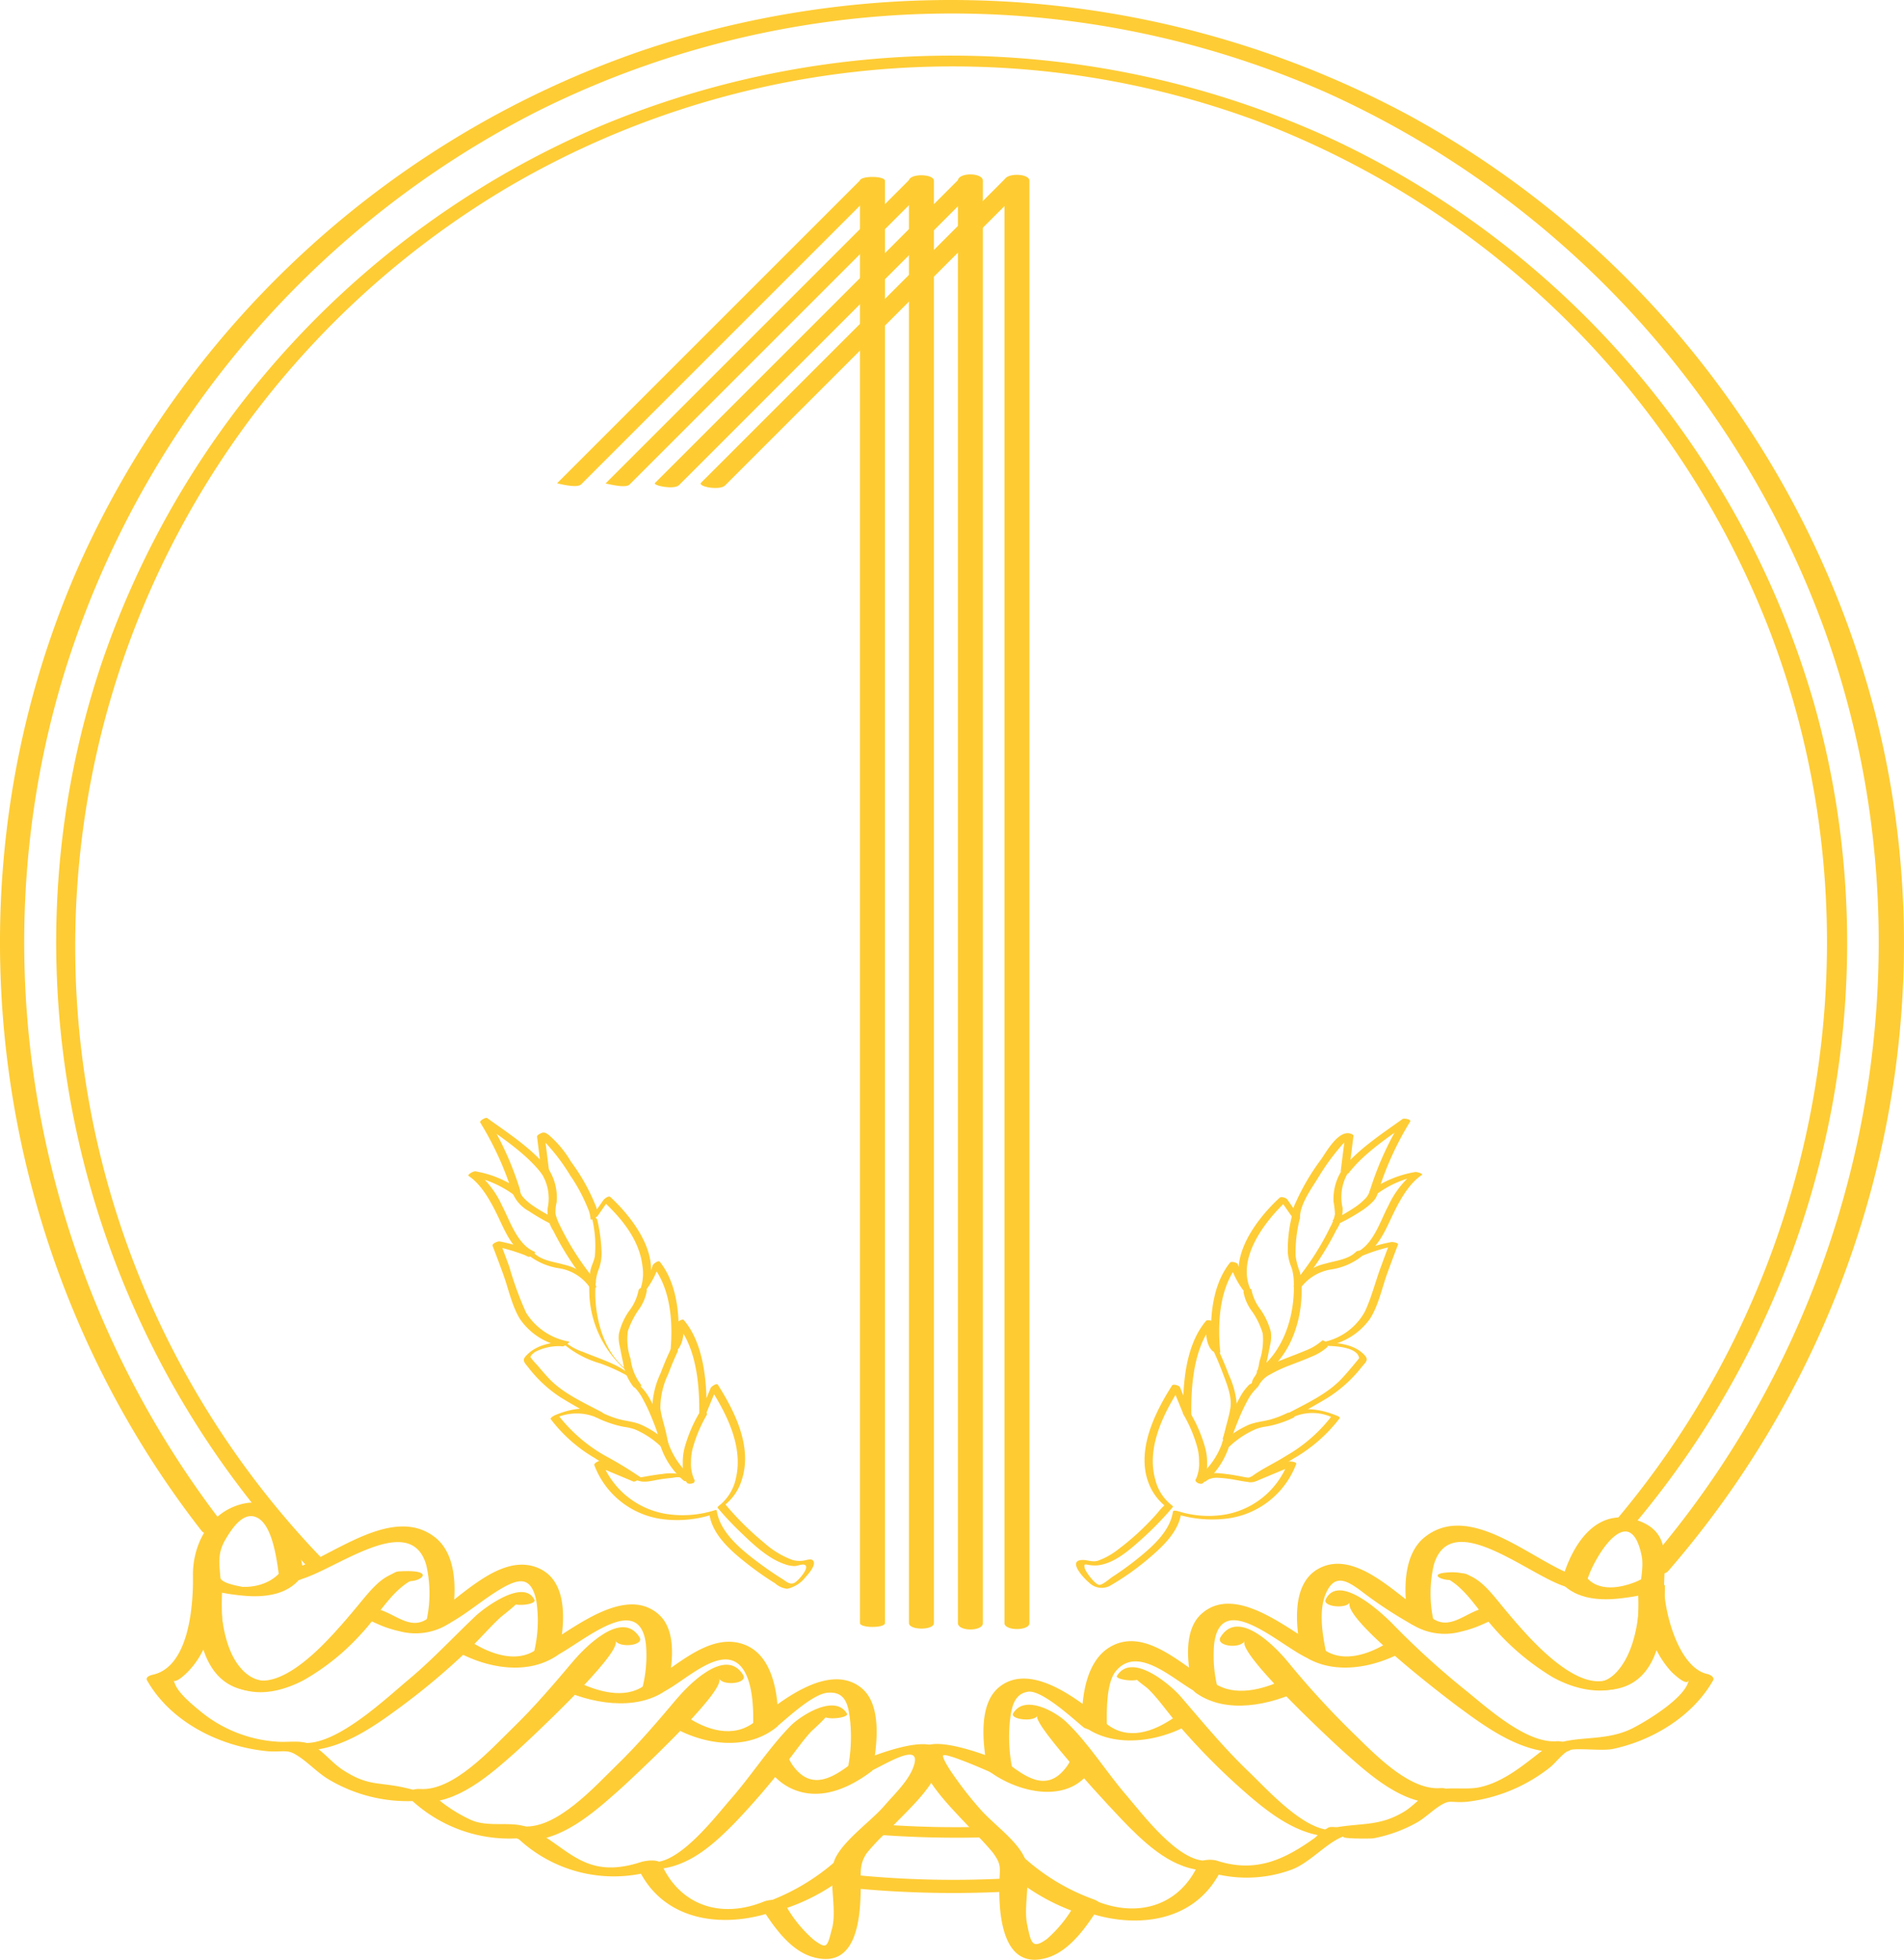 <svg xmlns="http://www.w3.org/2000/svg" width="242.841" height="250" viewBox="0 0 242.841 250">
  <g id="Grupo_7364" data-name="Grupo 7364" transform="translate(19889.5 -6632)">
    <path id="Trazado_62129" data-name="Trazado 62129" d="M37.685,189.9c-.591-4.48-2.722-10.922-8.478-9-3.836,1.279-5.743,5.271-5.684,8.991.057,3.58-.431,11.6-5.125,12.622-.291.063-.969.29-.733.708,3.045,5.372,9.317,8.445,15.26,9.039,1.713.172,2.469-.244,3.549.349,1.55.851,2.859,2.384,4.429,3.3a19.636,19.636,0,0,0,12.028,2.625l-1.959-.438a18.329,18.329,0,0,0,15.381,5.151l-1.96-.438a17.814,17.814,0,0,0,18.5,4.494l-2.661-.277c3.31,7.352,11.729,8.01,18.375,5.308l-2.661-.277c1.513,2.427,3.673,5.578,6.549,6.443,5.771,1.737,6.18-5.02,6.2-9.062.011-1.875-.17-2.744.766-4.17a25.948,25.948,0,0,1,2.809-2.925c2.064-2.217,5.479-5.129,6.445-8.086,1.918-5.877-9.305-1.09-11.2-.248l2.718.444c.535-2.963,1.22-8.144-1.5-10.291-4.186-3.306-10.516,1.914-13.535,4.378l2.967.317c.052-3.381-.495-8.535-4.069-10.086-4.682-2.032-9.335,3.163-13.038,5.139l2.967.316c.635-2.771,1.313-7.283-1.1-9.411-4.563-4.029-11.784,2.654-15.455,4.448l2.719.444c.719-3.426,1.337-9-2.5-10.75-5.022-2.294-10.37,4.222-14.156,6.333l2.967.316c.611-3.3.86-8.284-2.084-10.607-5.7-4.492-13.889,3.161-19.133,4.361-2,.456.668,1.3,1.607,1.084,4.487-1.027,14.339-9.059,16.39-1.926a16.174,16.174,0,0,1,.035,7.087c-.177.954,2.6.522,2.967.317,2.344-1.307,4.344-3.108,6.634-4.435,2.261-1.31,3.764-1.489,4.4,1.582a16.93,16.93,0,0,1-.312,6.637c-.173.823,2.355.621,2.718.444,3.4-1.664,10.748-8.419,11.576-1.522a16.821,16.821,0,0,1-.459,5.6c-.216.943,2.619.5,2.968.317,2.86-1.528,7.669-6.37,10.011-2.537,1.1,1.8,1.192,4.78,1.16,6.851-.014.927,2.538.667,2.967.316,1.408-1.149,4.612-4.2,6.523-4.365,2.444-.21,2.668,1.8,2.893,3.736a20.569,20.569,0,0,1-.315,5.909c-.152.844,2.345.61,2.719.444,2-.888,7.091-4.2,5.57-.419-.7,1.729-2.422,3.35-3.623,4.745-1.7,1.971-5.141,4.355-6.266,6.709-1.024,2.148.262,6.327-.392,8.872-.644,2.5-.643,2.767-2.346,1.533a16.553,16.553,0,0,1-3.7-4.613c-.432-.693-2.05-.526-2.661-.277-5.551,2.256-10.714.442-13.053-4.754-.335-.745-2.109-.457-2.661-.277-7.347,2.381-9.292-2.087-14.288-4.378-2.056-.943-5.025.015-7.325-.986a19.391,19.391,0,0,1-3.7-2.224,13.758,13.758,0,0,0-2.016-1.44c-.387-.189-.852.047-1.227-.063-4.776-1.4-5.741-.266-9.471-2.689-1.322-.859-2.493-2.4-3.842-3.119-1.382-.738-2.871-.354-4.443-.461a17.091,17.091,0,0,1-9.891-3.915c-.957-.792-2.757-2.254-3.211-3.483-.505-1.367-.711.454.872-.816,2.909-2.337,3.962-6.178,4.66-9.713a10.3,10.3,0,0,0,.309-2.384c-.1-2.192-.564-3.525.645-5.551.842-1.41,2.372-3.752,4.19-2.617s2.337,5.352,2.6,7.325c.125.951,3.291.8,3.185,0" transform="translate(-19888.414 6643.125)" fill="#fecc35"/>
    <path id="Trazado_62130" data-name="Trazado 62130" d="M23.591,189.966c.77,1.347,4.208,1.724,5.517,1.878,2.555.3,5.6.149,7.466-1.854.337-.361-2.461-.924-3.07-.269-1.223,1.313-2.768,1.371-4.423.974-.6-.143-2.078-.4-2.419-1-.4-.693-3.415-.334-3.071.269" transform="translate(-19888.049 6643.665)" fill="#fecc35"/>
    <path id="Trazado_62131" data-name="Trazado 62131" d="M23.659,190.333a16.465,16.465,0,0,0,5.981.953c2.6.063,5.73-.075,7.618-2.109,0,0-2.547-.7-3.071-.138-1.809,1.949-5.063,2.2-7.457,1.157a4.5,4.5,0,0,0-1.959-.182c-.152.01-1.328.225-1.113.318" transform="translate(-19888.045 6643.634)" fill="#fecc35"/>
    <path id="Trazado_62132" data-name="Trazado 62132" d="M23.754,190.257c-.322,4.218-.062,10.924,4.284,13.131,2.718,1.38,6.078.561,8.661-.685a27.659,27.659,0,0,0,7.333-5.439c.976-.973,5.1-7.354,6.537-7.206,1.352.139,3.012-1,.846-1.225-2.7-.277-4.2.813-5.938,2.809-2.717,3.128-10.69,14.013-15.754,10.393-3.1-2.215-3.044-8.372-2.784-11.779.065-.846-3.113-.948-3.185,0" transform="translate(-19888.043 6643.631)" fill="#fecc35"/>
    <path id="Trazado_62133" data-name="Trazado 62133" d="M23.456,190.693c0,4.4.873,11.074,5.5,13,2.761,1.151,5.864.31,8.381-1.021a29.613,29.613,0,0,0,7.4-6.009c2.032-2.149,3.786-5.469,6.5-6.807,1.505-.74-1.485-1.3-2.252-.927-4.912,2.415-13.749,18.924-19.666,12.3-2.289-2.561-2.678-7.233-2.678-10.54,0-.924-3.185-.933-3.185,0" transform="translate(-19888.055 6643.633)" fill="#fecc35"/>
    <path id="Trazado_62134" data-name="Trazado 62134" d="M78.545,196.825c-2.255-3.681-7.161,1.494-8.483,3.061-2.466,2.92-4.912,5.8-7.66,8.468-2.769,2.689-7.586,8.1-11.837,7.816-1.927-.128-1.9,1.552,0,1.678,4.632.308,8.876-3.468,12.1-6.323,1.322-1.171,13.752-12.715,12.809-14.254.585.955,3.7.573,3.071-.446" transform="translate(-19886.473 6644.047)" fill="#fecc35"/>
    <path id="Trazado_62135" data-name="Trazado 62135" d="M90.993,201.347c-2.267-3.7-7.137,1.455-8.483,3.052-2.463,2.92-4.913,5.8-7.66,8.468-2.775,2.7-7.577,8.081-11.837,7.8-1.933-.128-1.9,1.623,0,1.75,4.629.308,8.879-3.488,12.1-6.34,1.357-1.2,13.761-12.71,12.809-14.263.6.986,3.721.595,3.071-.465" transform="translate(-19885.707 6644.325)" fill="#fecc35"/>
    <path id="Trazado_62136" data-name="Trazado 62136" d="M103.3,205.972c-1.561-2.587-5.974.324-7.166,1.538-2.8,2.856-5.02,6.355-7.658,9.372-1.936,2.215-6.529,8.26-9.927,8.025-1.215-.084-3.044.748-.846.9,4.69.324,8.154-2.709,11.279-5.889a95.508,95.508,0,0,0,6.838-7.987c.967-1.23,1.873-2.551,2.935-3.7.115-.123,2.7-2.394,1.781-2.077-.42.147-.5-.251-.308.064.4.667,3.384.271,3.072-.248" transform="translate(-19884.777 6644.627)" fill="#fecc35"/>
    <path id="Trazado_62137" data-name="Trazado 62137" d="M66.016,192.293c-1.373-2.779-6.464,1.1-7.426,2-2.9,2.738-5.569,5.634-8.644,8.2-2.856,2.382-9.127,8.36-13.34,8.052-1.236-.09-3.042.791-.847.95,5.073.371,9.549-2.839,13.44-5.72a88.855,88.855,0,0,0,8.666-7.355c1.3-1.249,2.478-2.639,3.8-3.863.359-.331,3.475-2.663,1.811-2.032-.692.261-.714-.35-.529.029.338.681,3.388.38,3.072-.262" transform="translate(-19887.359 6643.787)" fill="#fecc35"/>
    <path id="Trazado_62138" data-name="Trazado 62138" d="M94.313,229.438a28.7,28.7,0,0,0,9.96-5.816c.088-.081-2.451-.755-3.07-.184a27.689,27.689,0,0,1-9.641,5.649c-.651.226.425.445.572.475a4.527,4.527,0,0,0,2.178-.124" transform="translate(-19883.871 6645.753)" fill="#fecc35"/>
    <path id="Trazado_62139" data-name="Trazado 62139" d="M94.588,229.642a25.213,25.213,0,0,0,9.114-5.417c.3-.278-1.021-.378-1.112-.384-.465-.032-1.567-.145-1.959.219a24.346,24.346,0,0,1-8.793,5.268c-.64.209.429.406.571.428a5.033,5.033,0,0,0,2.178-.112" transform="translate(-19883.854 6645.789)" fill="#fecc35"/>
    <path id="Trazado_62140" data-name="Trazado 62140" d="M44.27,194.494c-.579-.076-.628-.209-.16.083a10.617,10.617,0,0,0,1.176.582,14.359,14.359,0,0,0,3,1.021,7.932,7.932,0,0,0,6.427-1.04c.92-.694-2.071-1.142-2.751-.631-2.376,1.791-4.493-.91-6.848-1.22-.4-.053-1.794-.1-1.96.436-.18.583.711.715,1.113.769" transform="translate(-19886.844 6643.908)" fill="#fecc35"/>
    <path id="Trazado_62141" data-name="Trazado 62141" d="M54.375,198.214c3.886,2.337,9.373,3.519,13.351.816.991-.674-2.006-1.2-2.751-.691-2.392,1.626-5.552.566-7.851-.815a2.815,2.815,0,0,0-2.178-.245c-.323.107-1.227.54-.571.935" transform="translate(-19886.162 6644.148)" fill="#fecc35"/>
    <path id="Trazado_62142" data-name="Trazado 62142" d="M67.132,202.9c4.007,1.953,9.764,3.021,13.653.323.914-.634-2.06-1.1-2.751-.618-2.572,1.785-6.046.7-8.651-.57-.719-.351-3.73.144-2.252.865" transform="translate(-19885.389 6644.44)" fill="#fecc35"/>
    <path id="Trazado_62143" data-name="Trazado 62143" d="M79.736,206.878c4.112,2.847,10.23,4.115,14.4.769.99-.8-2.033-1.283-2.75-.709-2.749,2.2-6.245,1.07-8.9-.769-.739-.512-3.767.005-2.75.709" transform="translate(-19884.602 6644.69)" fill="#fecc35"/>
    <path id="Trazado_62144" data-name="Trazado 62144" d="M91.828,211.672a7.1,7.1,0,0,0,3.618,3.581c3.513,1.523,7.157-.1,10-2.228,1.122-.839-1.912-1.471-2.751-.845-1.931,1.444-4.285,2.891-6.37,1.03a5.749,5.749,0,0,1-1.43-1.982c-.432-1.006-3.574-.727-3.071.445" transform="translate(-19883.846 6644.976)" fill="#fecc35"/>
    <path id="Trazado_62145" data-name="Trazado 62145" d="M195.54,190.612c.792-2.985,5.473-10.72,7.013-3.466.361,1.7-.289,3.356-.1,5.139a22.708,22.708,0,0,0,1.136,4.62,12.043,12.043,0,0,0,2.835,5.185c.493.452,2.225,2.075,2.159.717.114,2.338-5.967,5.873-7.434,6.553-4.1,1.9-8.216.345-11.62,3-2.264,1.767-4.687,3.742-7.574,4.386-2.039.455-4.586-.265-6.488.708-1.081.553-2.035,1.7-3.1,2.359-3.026,1.872-5.224,1.5-8.528,2.02-.39.062-.839-.095-1.227.073a9.206,9.206,0,0,0-1.692,1.282c-3.864,2.781-7.546,4.552-12.538,2.934-.512-.166-2.04-.23-2.34.434-2.37,5.265-7.625,6.916-13.051,4.71-.684-.278-2.186-.443-2.661.321a16.219,16.219,0,0,1-3.614,4.528c-1.873,1.349-2.026.545-2.522-1.858-.511-2.466.623-6.323-.3-8.449-.995-2.291-4.111-4.412-5.755-6.337a46.523,46.523,0,0,1-3.814-4.964c-.12-.185-.994-1.557-.839-1.8.247-.391,4.979,1.658,6.089,2.152.416.185,2.891.44,2.719-.514a20.275,20.275,0,0,1-.314-5.91c.2-1.65.442-3.587,2.327-3.863,1.774-.26,5.807,3.5,7.087,4.544.493.4,2.983.684,2.967-.367-.029-1.858-.048-5.382,1.16-6.824,2.829-3.378,7.348,1.154,10.26,2.708.4.212,2.928.4,2.719-.514a16.881,16.881,0,0,1-.458-5.6c.827-6.986,8.142-.086,11.575,1.591.4.2,2.914.418,2.719-.514-.467-2.224-.967-5.231-.109-7.388,1.111-2.794,2.735-1.873,4.694-.39a54.13,54.13,0,0,0,6.383,4.191c.416.232,2.889.409,2.718-.514a16.142,16.142,0,0,1,.035-7.087c2.2-7.553,12.474,1.672,17.077,2.829,1.044.262,3.606-.753,1.607-1.255-5.415-1.361-13.738-9.961-19.82-5.144-2.942,2.331-2.7,7.35-2.084,10.656l2.719-.514c-3.658-2.039-9.351-8.89-14.288-6.05-3.436,1.978-2.8,7.4-2.117,10.664l2.718-.514c-3.745-1.829-10.921-8.531-15.455-4.427-2.4,2.17-1.739,6.666-1.1,9.461l2.719-.514c-3.666-1.957-8.568-7.375-13.168-4.791-3.228,1.813-3.741,6.595-3.69,9.935l2.967-.366c-3.031-2.476-9.391-7.775-13.534-4.379-2.7,2.216-2.044,7.33-1.5,10.342l2.719-.514c-1.942-.862-13.615-5.638-10.921.478,1.313,2.98,4.218,5.676,6.373,8.052a35.81,35.81,0,0,1,2.54,2.735c1.2,1.649.863,1.868.827,4.235-.059,3.956.488,10.937,6.2,9.147,2.86-.895,5.039-4.079,6.549-6.5l-2.661.321c6.69,2.719,15.052,2.032,18.375-5.353l-2.339.434a16.576,16.576,0,0,0,11.142-.105c2.425-.9,4.57-3.585,6.8-4.3-1.182.377,3.293.365,3.654.3a18.342,18.342,0,0,0,5.486-1.985c1.227-.667,2.5-2.068,3.749-2.566.622-.248,1.189.03,2.713-.113a20.934,20.934,0,0,0,10.539-4.364c.691-.523,1.742-1.956,2.546-2.223.921-.307,4.137.138,5.5-.149,5.038-1.057,10.182-4.157,12.778-8.737.248-.438-.412-.752-.731-.821-3.682-.8-5.543-8.032-5.51-11.264.035-3.475.847-6.967-3.523-8.376-5.351-1.725-8.393,3.5-9.568,7.932-.217.819,2.9,1.087,3.185,0" transform="translate(-19882.691 6643.235)" fill="#fecc35"/>
    <path id="Trazado_62146" data-name="Trazado 62146" d="M197.574,189.99c-.33.579-1.844.826-2.419.961-1.635.38-3.2.372-4.423-.936-.624-.671-3.493-.152-3.071.3,1.876,2.014,4.884,2.208,7.467,1.9,1.327-.16,4.737-.556,5.517-1.922.392-.686-2.641-1.055-3.071-.3" transform="translate(-19877.939 6643.681)" fill="#fecc35"/>
    <path id="Trazado_62147" data-name="Trazado 62147" d="M197.9,189.751c-2.067,1.014-5.227,1.842-6.993-.056-.677-.727-3.62-.228-3.071.362,2.984,3.207,8.721,2.42,12.316.656,1.521-.745-1.462-1.349-2.252-.962" transform="translate(-19877.93 6643.666)" fill="#fecc35"/>
    <path id="Trazado_62148" data-name="Trazado 62148" d="M198.21,190.249c.259,3.394.31,9.746-2.844,11.92-4.761,3.281-12.421-6.5-14.96-9.585-1.967-2.392-3.462-3.941-6.671-3.611-2.174.223-.4,1.058.846.93,1.391-.142,5.594,6.375,6.537,7.312a26.3,26.3,0,0,0,8,5.7c2.327.975,5.3,1.51,7.718.486,4.629-1.963,4.881-8.89,4.555-13.154-.057-.744-3.234-.643-3.185,0" transform="translate(-19878.855 6643.64)" fill="#fecc35"/>
    <path id="Trazado_62149" data-name="Trazado 62149" d="M198.47,190.678c0,3.48-.48,8.137-2.864,10.849-5.6,6.367-14.649-10.1-19.231-12.358-.623-.306-3.423.089-2.751.419,2.508,1.233,4.012,3.939,5.812,5.964a31.782,31.782,0,0,0,7.872,6.735c2.5,1.4,5.738,2.269,8.569,1.331,4.912-1.626,5.777-8.512,5.777-12.94,0-.6-3.185-.611-3.185,0" transform="translate(-19878.809 6643.648)" fill="#fecc35"/>
    <path id="Trazado_62150" data-name="Trazado 62150" d="M149.717,197.3c-.961,1.569,11.447,13.073,12.809,14.28,3.226,2.857,7.464,6.683,12.1,6.375,1.906-.126,1.959-2.021,0-1.892-4.12.274-8.676-4.729-11.348-7.285a110.908,110.908,0,0,1-8.149-8.946c-1.393-1.658-6.193-6.772-8.483-3.035-.692,1.131,2.425,1.56,3.071.5" transform="translate(-19880.471 6644.042)" fill="#fecc35"/>
    <path id="Trazado_62151" data-name="Trazado 62151" d="M137.264,201.679c.019-.031.108-.178.131-.173-2.412-.6.355,1.184.773,1.59,1.306,1.271,2.358,2.829,3.539,4.215a84.779,84.779,0,0,0,8.206,8.422c3.566,3.158,7.66,6.549,12.682,6.215,2.19-.145.364-.931-.846-.85-3.586.239-8.414-5.2-10.764-7.446-3.15-3.013-5.869-6.326-8.706-9.618-1.108-1.287-6.154-5.742-8.086-2.588-.28.459,2.665.9,3.071.235" transform="translate(-19881.234 6644.343)" fill="#fecc35"/>
    <path id="Trazado_62152" data-name="Trazado 62152" d="M124.8,206.275c-.633,1.05,10.035,12.506,11.681,14.144,3.011,3,6.375,5.88,10.845,5.57,2.162-.149.517-1.345-.847-1.251-3.672.254-8.312-6.021-10.346-8.378-2.605-3.019-4.794-6.624-7.69-9.367-1.3-1.23-5.239-3.511-6.714-1.064-.468.778,2.582,1.157,3.071.345" transform="translate(-19882.002 6644.621)" fill="#fecc35"/>
    <path id="Trazado_62153" data-name="Trazado 62153" d="M162.352,192.625c-.989,2,11.652,11.723,13.907,13.391,3.806,2.814,8.317,6.063,13.279,5.7,2.154-.157.564-1.469-.847-1.366-3.943.288-9.047-4.487-11.887-6.749a102.764,102.764,0,0,1-9.04-8.263c-.908-.918-6.74-6.622-8.483-3.091-.467.948,2.637,1.257,3.071.377" transform="translate(-19879.689 6643.774)" fill="#fecc35"/>
    <path id="Trazado_62154" data-name="Trazado 62154" d="M132.1,228.57a26.837,26.837,0,0,1-9.009-5.434c-.763-.7-3.827-.155-2.75.84a30.029,30.029,0,0,0,10.151,6.031c1.153.414,3.563-.734,1.607-1.436" transform="translate(-19882.1 6645.728)" fill="#fecc35"/>
    <path id="Trazado_62155" data-name="Trazado 62155" d="M131.774,228.726a23.221,23.221,0,0,1-8.382-5.017c-.826-.764-3.883-.132-2.751.918a26.328,26.328,0,0,0,9.526,5.668c1.236.406,3.585-.921,1.607-1.569" transform="translate(-19882.084 6645.763)" fill="#fecc35"/>
    <path id="Trazado_62156" data-name="Trazado 62156" d="M179.045,193.228c-2.336.307-4.48,3.036-6.85,1.251-.712-.537-3.747-.054-2.75.7a7.836,7.836,0,0,0,6.427,1.064,14.5,14.5,0,0,0,2.853-.962c.4-.178.8-.361,1.182-.579.394-.227.98-.27-.015-.139,2.137-.28.567-1.518-.847-1.332" transform="translate(-19879.072 6643.904)" fill="#fecc35"/>
    <path id="Trazado_62157" data-name="Trazado 62157" d="M167.153,197.523c-2.294,1.38-5.462,2.44-7.851.816-.729-.5-3.75.011-2.75.69,3.978,2.7,9.464,1.52,13.35-.816.646-.387-.246-.827-.571-.935a2.831,2.831,0,0,0-2.178.245" transform="translate(-19879.867 6644.148)" fill="#fecc35"/>
    <path id="Trazado_62158" data-name="Trazado 62158" d="M154.922,201.82c-2.656,1.294-6.307,2.246-8.9.447-.982-.682-3.8.246-2.252,1.317,3.9,2.7,9.422,1.495,13.4-.447,1.647-.8-1.207-1.827-2.252-1.317" transform="translate(-19880.67 6644.426)" fill="#fecc35"/>
    <path id="Trazado_62159" data-name="Trazado 62159" d="M141.688,206.422c-2.6,1.8-5.861,2.948-8.579.769-.654-.524-3.079.16-3.071.167,4.094,3.285,10.678,2.031,14.721-.769-.053.036-2.351-.666-3.071-.167" transform="translate(-19881.49 6644.707)" fill="#fecc35"/>
    <path id="Trazado_62160" data-name="Trazado 62160" d="M129.384,211.253a6.077,6.077,0,0,1-1.43,2.012c-2.1,1.944-4.391.45-6.371-1.03-.73-.546-3.77-.041-2.75.721,4.04,3.02,11.137,4.458,13.622-1.323.432-1.007-2.688-1.271-3.071-.38" transform="translate(-19882.193 6644.983)" fill="#fecc35"/>
    <path id="Trazado_62161" data-name="Trazado 62161" d="M28.781,194.842c-23.757-30.485-31.9-71.116-20.8-108.266A120.183,120.183,0,0,1,68.5,14.22a118.194,118.194,0,0,1,100.678-2.408,120.177,120.177,0,0,1,63.591,68.707c14.544,40.6,5.447,86.594-22.767,119.056-1,1.145,2.05,1.657,2.75.852,25.822-29.71,36.125-70.474,26.58-108.8a121.7,121.7,0,0,0-59.749-76.978A123.371,123.371,0,0,0,82.125,6.377a122.056,122.056,0,0,0-71.812,65.2c-18.178,40.619-11.888,88.7,15.4,123.71.692.887,3.759.434,3.072-.449" transform="translate(-19889.5 6632)" fill="#fecc35"/>
    <path id="Trazado_62162" data-name="Trazado 62162" d="M122.556,225.72a127.761,127.761,0,0,1-19.572-.4c-1.511-.149-2.983,1.417-.846,1.627a133.39,133.39,0,0,0,20.418.458c1.891-.1,1.942-1.794,0-1.688" transform="translate(-19883.273 6645.882)" fill="#fecc35"/>
    <path id="Trazado_62163" data-name="Trazado 62163" d="M119.274,219.523a128.427,128.427,0,0,1-13.24-.29c-1.2-.092-2.391,1.171-.677,1.3a134.994,134.994,0,0,0,13.918.339c1.523-.041,1.55-1.392,0-1.35" transform="translate(-19883.063 6645.508)" fill="#fecc35"/>
    <path id="Trazado_62164" data-name="Trazado 62164" d="M41.135,198.892A112.566,112.566,0,0,1,64.412,23.451a111.939,111.939,0,0,1,95.634-8.38,113.2,113.2,0,0,1,65.019,64.386c15.029,38.534,7.126,82.865-19.571,114.3-.789.928,1.648,1.331,2.2.682,24.6-28.965,33.641-68.576,23.219-105.245A114.576,114.576,0,0,0,170.026,17.58a116.024,116.024,0,0,0-93.637-2.005,114.672,114.672,0,0,0-63.92,68.851c-13.386,40.14-2.741,84.761,26.467,115.148.585.608,3.035.187,2.2-.682" transform="translate(-19889.086 6632.412)" fill="#fecc35"/>
    <path id="Trazado_62165" data-name="Trazado 62165" d="M115.083,21.769V205.762c0,1.079,3.185,1.088,3.185,0V21.769c0-1.079-3.185-1.087-3.185,0" transform="translate(-19882.41 6633.292)" fill="#fecc32"/>
    <path id="Trazado_62166" data-name="Trazado 62166" d="M109.2,21.763V205.755c0,.931,3.185.942,3.185,0V21.763c0-.931-3.185-.942-3.185,0" transform="translate(-19882.77 6633.297)" fill="#fecc32"/>
    <path id="Trazado_62167" data-name="Trazado 62167" d="M103.319,21.75V205.743c0,.644,3.185.657,3.185,0V21.75c0-.644-3.185-.657-3.185,0" transform="translate(-19883.135 6633.31)" fill="#fecc32"/>
    <path id="Trazado_62168" data-name="Trazado 62168" d="M120.675,21.766V205.758c0,1.007,3.185,1.017,3.185,0V21.766c0-1.007-3.185-1.017-3.185,0" transform="translate(-19882.064 6633.295)" fill="#fecc32"/>
    <path id="Trazado_62169" data-name="Trazado 62169" d="M105.611,21.643l-38.69,38.69c.019-.019,2.512.7,3.071.138l.257-.257c-.019.019-2.512-.7-3.071-.138l-.257.257,3.071.138,38.69-38.69c-.019.019-2.512-.7-3.071-.138" transform="translate(-19885.375 6633.32)" fill="#fecc32"/>
    <path id="Trazado_62170" data-name="Trazado 62170" d="M111.429,21.674l-38.69,38.69c.05-.05,2.518.68,3.071.127l.257-.257c-.05.05-2.517-.682-3.071-.127l-.257.257,3.071.127Q95.155,41.146,114.5,21.8c-.05.05-2.517-.682-3.071-.127" transform="translate(-19885.018 6633.323)" fill="#fecc32"/>
    <path id="Trazado_62171" data-name="Trazado 62171" d="M117.383,21.614,78.692,60.3c-.318.318,2.434.9,3.071.265l.257-.257c.318-.318-2.434-.9-3.071-.265l-.257.257,3.071.265,38.69-38.69c.318-.318-2.434-.9-3.071-.265" transform="translate(-19884.652 6633.314)" fill="#fecc32"/>
    <path id="Trazado_62172" data-name="Trazado 62172" d="M122.92,21.582l-38.69,38.69,3.071.339.257-.257c.487-.487-2.378-1.032-3.071-.339l-.257.257c-.487.487,2.378,1.032,3.071.339l38.69-38.69c.487-.487-2.378-1.032-3.071-.339" transform="translate(-19884.314 6633.31)" fill="#fecc32"/>
    <path id="Trazado_62173" data-name="Trazado 62173" d="M164.042,141.372c2.034-2.629,5.164-4.647,7.841-6.572l-.976-.329a39.954,39.954,0,0,0-4.181,9.216c-.093.288.846.416,1.005.28a13.313,13.313,0,0,1,5.5-2.308l-.823-.384a11.737,11.737,0,0,0-3.29,4.238c-1.031,1.909-1.959,5.152-4.243,6.024q.425.2.849.4a23.485,23.485,0,0,1,4.428-1.334l-.853-.337c-.411,1.067-.809,2.139-1.2,3.212-.672,1.832-1.161,3.823-2,5.584a7.8,7.8,0,0,1-5.472,3.893c-.555.109.386.446.558.449.874.014,3.968.1,4.191,1.538.012.074-.235.34-.439.588-.562.68-1.13,1.357-1.728,2-1.847,2-4.564,3.229-6.938,4.494-.345.184.608.518.849.4a6,6,0,0,1,4.978.178l-.188-.275a19.56,19.56,0,0,1-5.807,5.085c-1.517.972-3.27,1.733-4.684,2.851-.24.19.744.434.913.364l4.932-2.064-.943-.315A10.489,10.489,0,0,1,147.762,185a12.854,12.854,0,0,1-5.427-.492c-.089-.03-.666-.176-.7.041-.373,2.565-2.741,4.583-4.65,6.113-.979.783-2,1.512-3.054,2.2-.353.23-1.227,1.021-1.673,1.032-.508.012-1.752-1.633-1.874-2.13-.162-.658.1-.463.6-.4a4.236,4.236,0,0,0,1.093.034c2.115-.253,4.049-1.979,5.563-3.336a40.878,40.878,0,0,0,3.965-4.08c.074-.088-.015-.17-.09-.22a5.915,5.915,0,0,1-2.137-3.312c-1.135-4.042,1.02-8.357,3.131-11.669l-1-.224,1.441,3.516c.084.2,1.034.446,1.03.177-.064-3.789.308-8.714,2.859-11.707l-1.005-.28c-.018,1.158-.062,2.945.849,3.8.1.09,1.016.4.987.118-.374-3.605-.118-8.136,2.226-11.065l-1-.224a10.93,10.93,0,0,0,1.763,3.5c.135.175,1.105.307.98.062-2.087-4.112,1.8-9.047,4.568-11.608l-1-.224,1.6,2.3c.1.14,1.036.488,1.029.176-.038-1.668,1.409-3.678,2.223-4.984a29.163,29.163,0,0,1,3.249-4.465c.246-.263.587-.486.812-.759.279-.341.506.007-.159-.23l-.338-.274-.586,4.7c-.038.3,1,.5,1.035.233q.293-2.35.587-4.7c.018-.148-.24-.24-.339-.275-1.566-.558-3.156,2.377-3.794,3.277a28.823,28.823,0,0,0-3.219,5.465,4.743,4.743,0,0,0-.506,1.78l1.029.176q-.8-1.15-1.6-2.3c-.152-.22-.771-.434-1-.224-2.834,2.618-6.74,7.63-4.614,11.816l.98.062a10.591,10.591,0,0,1-1.679-3.387c-.071-.234-.841-.421-1-.224-2.38,2.974-2.666,7.5-2.287,11.161l.987.118c-.841-.787-.769-2.5-.752-3.568,0-.286-.84-.476-1.006-.28-2.589,3.038-2.983,7.958-2.919,11.8l1.029.177q-.72-1.76-1.441-3.517c-.086-.209-.857-.449-1-.224-2.36,3.7-4.923,8.965-2.608,13.305a6.983,6.983,0,0,0,1.6,1.974c.285.252.192-.125-.028.073-.438.395-.8.91-1.208,1.341a32.844,32.844,0,0,1-4.685,4.263A9.16,9.16,0,0,1,132.1,190.8c-.857.272-1.512-.207-2.31-.053-1.487.286.66,2.467,1.12,2.831a2.277,2.277,0,0,0,2.63.469,32.913,32.913,0,0,0,5.011-3.532c1.73-1.461,3.783-3.367,4.126-5.728l-.7.041a15.3,15.3,0,0,0,6.228.641,10.89,10.89,0,0,0,9.151-6.988c.116-.273-.8-.374-.943-.315l-4.932,2.063.913.363c1.414-1.119,3.167-1.878,4.684-2.851a19.579,19.579,0,0,0,5.806-5.084c.087-.126-.086-.23-.188-.275-1.945-.845-4.455-1.337-6.426-.356l.849.4c1.38-.735,2.749-1.5,4.088-2.3a17.013,17.013,0,0,0,4.459-3.97c.665-.8,1.034-.989.209-1.769-1.313-1.24-3.438-1.411-5.138-1.437l.558.449a8.522,8.522,0,0,0,5.492-3.48c1.075-1.7,1.518-3.944,2.207-5.829q.656-1.8,1.34-3.589c.1-.261-.719-.36-.852-.338a24.392,24.392,0,0,0-4.607,1.377c-.339.129.591.5.849.4,1.937-.739,3-3.249,3.8-4.947.888-1.864,2.066-4.185,3.856-5.386.246-.165-.694-.415-.823-.384a13.762,13.762,0,0,0-5.8,2.419l1.005.281a39.572,39.572,0,0,1,4.121-9.119c.191-.3-.78-.469-.976-.329-2.677,1.927-5.807,3.945-7.841,6.574-.185.238.8.556.976.328" transform="translate(-19881.535 6640.282)" fill="#fecc35"/>
    <path id="Trazado_62174" data-name="Trazado 62174" d="M144.627,178.219a2.653,2.653,0,0,1,1.831-.61,16.324,16.324,0,0,1,1.954.217c.609.1,1.214.238,1.828.306a1.723,1.723,0,0,0,1.3-.187c.292-.251-.662-.657-.949-.411-.167.143-.918-.057-1.161-.1-.64-.111-1.277-.243-1.924-.306a10.1,10.1,0,0,0-1.943-.113,3.458,3.458,0,0,0-1.888.792c-.188.151.159.38.268.429a.679.679,0,0,0,.682-.018" transform="translate(-19880.652 6642.905)" fill="#fecc35"/>
    <path id="Trazado_62175" data-name="Trazado 62175" d="M142.183,169.988a17.634,17.634,0,0,1,1.693,3.926,6.858,6.858,0,0,1,.3,2.034,4.889,4.889,0,0,1-.4,2.29c-.248.415.727.8.929.46a5.063,5.063,0,0,0,.494-2.413,6.913,6.913,0,0,0-.264-2.112,18.055,18.055,0,0,0-1.785-4.218.744.744,0,0,0-.661-.322c-.179.01-.435.134-.308.355" transform="translate(-19880.744 6642.452)" fill="#fecc35"/>
    <path id="Trazado_62176" data-name="Trazado 62176" d="M155.185,169.767a12.616,12.616,0,0,1-1.89.765c-1.017.329-2.113.368-3.1.778a11.918,11.918,0,0,0-3.375,2.252c-.063.058.73.7.921.528a11.431,11.431,0,0,1,3.41-2.254,6.188,6.188,0,0,1,1.331-.325,11.431,11.431,0,0,0,1.73-.433,12.634,12.634,0,0,0,1.827-.745c.111-.057-.636-.679-.856-.566" transform="translate(-19880.457 6642.459)" fill="#fecc35"/>
    <path id="Trazado_62177" data-name="Trazado 62177" d="M145.882,162.337c.424.9.8,1.814,1.152,2.741.5,1.344,1.229,3.033,1.018,4.5-.155,1.083-.53,2.169-.764,3.241a11.579,11.579,0,0,1-.289,1.266,9.518,9.518,0,0,1-2.793,4.114c-.278.225.436,1.009.737.765a9.93,9.93,0,0,0,2.857-4.212,12.819,12.819,0,0,0,.348-1.511,29,29,0,0,0,.744-3.237,10.9,10.9,0,0,0-1.032-4.565c-.382-1.028-.8-2.047-1.272-3.038-.17-.359-1-.69-.706-.065" transform="translate(-19880.619 6641.98)" fill="#fecc35"/>
    <path id="Trazado_62178" data-name="Trazado 62178" d="M159.318,161.123a6.775,6.775,0,0,1-2.1,1.248c-.9.387-1.824.719-2.734,1.082-1.391.554-3.432,1.245-4.027,2.779-.131.337.619,1.065.76.7a3.335,3.335,0,0,1,1.511-1.522,17.178,17.178,0,0,1,2.595-1.2c.9-.354,1.817-.685,2.705-1.081a6.664,6.664,0,0,0,1.969-1.192c.274-.268-.417-1.071-.675-.82" transform="translate(-19880.232 6641.924)" fill="#fecc35"/>
    <path id="Trazado_62179" data-name="Trazado 62179" d="M149.388,155.246a5.888,5.888,0,0,0,1.105,2.506,9.789,9.789,0,0,1,1.357,2.819,8.584,8.584,0,0,1-.421,3.55,6.613,6.613,0,0,1-1.3,3.209c-.086.09.374,0,.391,0a1.3,1.3,0,0,0,.594-.278,6.118,6.118,0,0,0,1.235-2.878c.159-.682.288-1.371.42-2.057a4.538,4.538,0,0,0,.119-1.739,8.865,8.865,0,0,0-1.344-2.9,6.089,6.089,0,0,1-1.148-2.577c0-.062-1.019.121-1,.344" transform="translate(-19880.297 6641.543)" fill="#fecc35"/>
    <path id="Trazado_62180" data-name="Trazado 62180" d="M163.353,150.453c-.977.95-2.547,1.1-3.8,1.463a6.735,6.735,0,0,0-4.029,2.636c-.376.58.516.912.844.407a5.992,5.992,0,0,1,3.808-2.279,8.286,8.286,0,0,0,3.845-1.618c.494-.48-.21-1.053-.668-.608" transform="translate(-19879.924 6641.26)" fill="#fecc35"/>
    <path id="Trazado_62181" data-name="Trazado 62181" d="M155.483,146.086a17.855,17.855,0,0,0-.537,4.7,6.364,6.364,0,0,0,.486,1.943,6.558,6.558,0,0,1,.279,1.9c.159,4.1-1.248,8.81-4.729,11.262-.067.048.742.551.938.413,3.47-2.444,4.9-7.029,4.79-11.129a8,8,0,0,0-.226-1.893,9.382,9.382,0,0,1-.538-2.02,17.3,17.3,0,0,1,.531-4.8c.042-.188-.968-.486-.994-.374" transform="translate(-19880.197 6640.999)" fill="#fecc35"/>
    <path id="Trazado_62182" data-name="Trazado 62182" d="M161.943,140.133a6.772,6.772,0,0,0-1.446,4.521,12.065,12.065,0,0,1,.183,1.61,5.576,5.576,0,0,1-.59,1.624,34.754,34.754,0,0,1-4.429,6.911c-.442.536.426.719.748.328a36.91,36.91,0,0,0,4.445-6.84,4.747,4.747,0,0,0,.8-2.828,6.086,6.086,0,0,1,1.039-5c.473-.509-.407-.694-.748-.328" transform="translate(-19879.916 6640.622)" fill="#fecc35"/>
    <path id="Trazado_62183" data-name="Trazado 62183" d="M164.843,143.1a2.36,2.36,0,0,1-.652,1.066,8.145,8.145,0,0,1-1.285,1.052,23.828,23.828,0,0,1-2.789,1.595c-.112.056.281.217.312.228a2.567,2.567,0,0,0,.391.124c.064.015.187.057.249.027a24.583,24.583,0,0,0,2.787-1.592,8.48,8.48,0,0,0,1.3-1.049,2.422,2.422,0,0,0,.689-1.105c.036-.165-.982-.447-1-.345" transform="translate(-19879.637 6640.815)" fill="#fecc35"/>
    <path id="Trazado_62184" data-name="Trazado 62184" d="M150.319,166.354a6.507,6.507,0,0,0-1.239,1.677,21.476,21.476,0,0,0-1.1,2.307c-.395.947-.759,1.912-1.069,2.891-.1.328.9.677,1,.359.3-.953.656-1.894,1.038-2.818A22.733,22.733,0,0,1,150,168.528a6.358,6.358,0,0,1,1.237-1.706c.262-.237-.67-.692-.92-.467" transform="translate(-19880.449 6642.246)" fill="#fecc35"/>
    <path id="Trazado_62185" data-name="Trazado 62185" d="M66.539,140.947c-2.04-2.636-5.194-4.671-7.881-6.6-.176-.126-1.01.359-.878.565a39.726,39.726,0,0,1,4.151,9.167l.918-.533a13.492,13.492,0,0,0-5.69-2.4c-.2-.047-1.1.421-.838.6,1.712,1.149,2.883,3.4,3.741,5.184.826,1.72,1.871,4.356,3.856,5.113.274.105,1.033-.521.838-.6a23.826,23.826,0,0,0-4.518-1.356c-.2-.034-.99.271-.878.565q.688,1.788,1.341,3.589c.683,1.87,1.121,4.093,2.176,5.782a8.376,8.376,0,0,0,5.379,3.456l.77-.607c-1.758.028-3.749.273-5.105,1.517-.844.774-.688.95-.008,1.769a16.631,16.631,0,0,0,4.071,3.792c1.479.917,3,1.763,4.539,2.581l.838-.6c-1.885-.937-4.227-.462-6.086.345-.074.033-.607.321-.494.487a19.17,19.17,0,0,0,5.555,4.928c1.59,1.037,3.446,1.829,4.934,3.008l.878-.564-4.932-2.064c-.2-.083-.987.306-.878.565a10.771,10.771,0,0,0,8.962,6.912,14.536,14.536,0,0,0,6.025-.605l-.312-.053c.4,2.769,3,4.9,5.079,6.519a39.48,39.48,0,0,0,3.307,2.3,2.824,2.824,0,0,0,1.524.694,4.029,4.029,0,0,0,2.322-1.462c.332-.36,1.468-1.6.983-2.147-.194-.221-.558-.121-.8-.077a3.387,3.387,0,0,1-1.792.014,11.09,11.09,0,0,1-3.621-2.181,37.859,37.859,0,0,1-5.033-4.995l-.249.346a6.565,6.565,0,0,0,2.423-3.441c1.344-4.166-.891-8.675-3.077-12.107-.146-.23-.835.26-.9.418q-.721,1.758-1.442,3.517l.909-.367c.064-3.825-.323-8.785-2.9-11.806-.171-.2-.929.254-.926.482.015.955.105,2.767-.643,3.468l.776-.217c.377-3.64.1-8.206-2.264-11.164-.192-.239-.865.284-.926.483a10.329,10.329,0,0,1-1.643,3.308l.83-.231c2.133-4.2-1.723-9.194-4.573-11.826-.228-.21-.778.242-.9.418l-1.6,2.3.908-.367a4.069,4.069,0,0,0-.358-1.436,25.263,25.263,0,0,0-3.083-5.438,13.326,13.326,0,0,0-2.858-3.418c-.263-.185-.509-.358-.837-.241-.126.046-.645.277-.62.484l.586,4.7c.034.272.966-.171.933-.431l-.586-4.7-.621.484c-.309.11-.063-.031.057.128a8.394,8.394,0,0,0,.744.626,25.068,25.068,0,0,1,3.111,4.133,21.867,21.867,0,0,1,2.255,4.205,3.871,3.871,0,0,1,.343,1.336c-.007.33.839-.268.909-.368l1.6-2.3-.9.418c2.366,2.186,4.631,4.951,5.012,8.27a6.115,6.115,0,0,1-.4,3.327c-.17.335.734-.1.83-.23a11.172,11.172,0,0,0,1.8-3.582l-.926.482c2.358,2.946,2.624,7.435,2.25,11.063-.03.285.713-.158.776-.217.987-.925.977-2.638.958-3.9l-.926.482c2.567,3.012,2.945,7.9,2.882,11.7-.005.293.844-.21.908-.367l1.442-3.517-.9.418c2.088,3.279,4.175,7.419,3.223,11.427a5.98,5.98,0,0,1-2.07,3.429c-.052.035-.333.246-.251.345a42.084,42.084,0,0,0,3.055,3.235c1.587,1.523,3.445,3.274,5.58,3.973a3.874,3.874,0,0,0,1.124.212c.384.006.792-.215,1.153-.193,1.125.071-.589,2.049-1.1,2.317-.61.322-1.047-.152-1.559-.471q-1.379-.86-2.688-1.825c-2.209-1.634-5.253-3.955-5.679-6.882-.021-.145-.217-.085-.312-.053a13.574,13.574,0,0,1-5.631.525,10.6,10.6,0,0,1-8.747-6.828l-.878.565,4.932,2.063c.206.086,1.033-.442.878-.565a49.806,49.806,0,0,0-4.435-2.7,19.972,19.972,0,0,1-6.054-5.237l-.495.486a6.478,6.478,0,0,1,5.319-.189c.247.123,1.053-.481.838-.6-2.282-1.216-4.963-2.4-6.767-4.287-.555-.582-1.075-1.2-1.591-1.815a7.144,7.144,0,0,1-.82-.959c-.01-.214.424-.552.573-.659a6.523,6.523,0,0,1,3.568-.725c.2,0,.978-.565.77-.606a8.064,8.064,0,0,1-5.463-3.672,43.029,43.029,0,0,1-2.15-5.878q-.591-1.61-1.2-3.212l-.878.565a23.9,23.9,0,0,1,4.518,1.355l.838-.6c-2.241-.855-3.2-4-4.193-5.879a11.994,11.994,0,0,0-3.4-4.418l-.838.6a13.382,13.382,0,0,1,5.61,2.332c.2.172,1.006-.263.918-.533a39.727,39.727,0,0,0-4.151-9.167l-.878.565c2.667,1.918,5.774,3.923,7.8,6.541.174.225,1.057-.354.918-.533" transform="translate(-19886.033 6640.276)" fill="#fecc35"/>
    <path id="Trazado_62186" data-name="Trazado 62186" d="M83.745,178.127A4.95,4.95,0,0,0,81.73,177.1a5.959,5.959,0,0,0-1.888.018c-.655.072-1.3.169-1.948.287-.31.056-.619.113-.931.15-.117.013-.235.024-.351.029-.056,0-.114,0-.17,0-.269.017-.288-.315.387.264a1.847,1.847,0,0,0-.659-.358c-.169-.048-.219-.006-.068.124.917.788,2.052.433,3.118.242.634-.114,1.27-.184,1.909-.248a2.554,2.554,0,0,1,1.889.28,1.952,1.952,0,0,0,.66.359c.162.046.226,0,.067-.124" transform="translate(-19884.816 6642.907)" fill="#fecc35"/>
    <path id="Trazado_62187" data-name="Trazado 62187" d="M84.105,169.854a18.168,18.168,0,0,0-1.8,4.226,7.162,7.162,0,0,0-.273,2.129,5.13,5.13,0,0,0,.481,2.43c.24.4,1.257.116.984-.341a4.772,4.772,0,0,1-.414-2.241,6.627,6.627,0,0,1,.3-2.049,17.541,17.541,0,0,1,1.682-3.918c.294-.511-.73-.636-.961-.236" transform="translate(-19884.447 6642.451)" fill="#fecc35"/>
    <path id="Trazado_62188" data-name="Trazado 62188" d="M71.7,170.388a12.575,12.575,0,0,0,1.764.724,12.2,12.2,0,0,0,1.763.459,6.786,6.786,0,0,1,1.361.321,11.247,11.247,0,0,1,3.345,2.221c.331.3,1.242-.165.809-.563a12.085,12.085,0,0,0-3.44-2.285c-.989-.412-2.081-.448-3.1-.778a12.626,12.626,0,0,1-1.89-.766c-.415-.212-1.192.37-.615.668" transform="translate(-19885.096 6642.455)" fill="#fecc35"/>
    <path id="Trazado_62189" data-name="Trazado 62189" d="M80.667,162.251c-.456.965-.867,1.957-1.242,2.956a10.742,10.742,0,0,0-1.055,4.677c.133,1.118.539,2.253.781,3.354a12.491,12.491,0,0,0,.312,1.374,9.979,9.979,0,0,0,2.89,4.27c.4.323,1.3-.242.862-.593a10.091,10.091,0,0,1-2.76-4.056c-.086-.208,0,.052-.072-.231-.091-.389-.166-.782-.252-1.172-.228-1.032-.6-2.091-.734-3.137a10.062,10.062,0,0,1,1-4.374c.356-.955.746-1.9,1.183-2.824.285-.6-.689-.719-.913-.242" transform="translate(-19884.674 6641.978)" fill="#fecc35"/>
    <path id="Trazado_62190" data-name="Trazado 62190" d="M67.967,161.722a12.683,12.683,0,0,0,4.461,2.29A24.815,24.815,0,0,1,75,165.118c.494.258,1.238.6,1.454,1.155a1.5,1.5,0,0,0,.431.587c.05.042.349.243.265.025-.664-1.713-2.529-2.579-4.114-3.232-.945-.389-1.908-.731-2.85-1.123a6.955,6.955,0,0,1-2.2-1.194c-.071-.07-.281-.309-.367-.175-.073.114.291.5.348.561" transform="translate(-19885.332 6641.927)" fill="#fecc35"/>
    <path id="Trazado_62191" data-name="Trazado 62191" d="M76.861,155.085a6.343,6.343,0,0,1-1.213,2.629,8.322,8.322,0,0,0-1.292,2.917,4.673,4.673,0,0,0,.133,1.666c.126.651.248,1.3.395,1.948a6.51,6.51,0,0,0,1.324,3.12c.277.294,1.29.065.915-.333a6.58,6.58,0,0,1-1.261-3.176,7.748,7.748,0,0,1-.362-3.584,11.267,11.267,0,0,1,1.384-2.737,5.677,5.677,0,0,0,1.039-2.454c.029-.433-1.032-.445-1.062.005" transform="translate(-19884.922 6641.535)" fill="#fecc35"/>
    <path id="Trazado_62192" data-name="Trazado 62192" d="M63.552,150.89a8.365,8.365,0,0,0,3.878,1.635,5.9,5.9,0,0,1,3.781,2.279c.21.325,1.192.407.855-.115a6.843,6.843,0,0,0-4.055-2.635c-1.244-.363-2.8-.5-3.769-1.447-.314-.306-1.188-.2-.69.282" transform="translate(-19885.596 6641.269)" fill="#fecc35"/>
    <path id="Trazado_62193" data-name="Trazado 62193" d="M71.028,145.952a14.872,14.872,0,0,1,.481,5.287c-.093.648-.435,1.192-.564,1.831a10.565,10.565,0,0,0-.151,2.393A13.56,13.56,0,0,0,76.2,166.389c.34.239-.375-.48-.5-.568-3.288-2.314-4.462-7.562-4.062-11.365a5.528,5.528,0,0,1,.335-1.46,5.727,5.727,0,0,0,.385-2.329,20.559,20.559,0,0,0-.545-4.061c-.062-.271-.768-.565-.788-.655" transform="translate(-19885.139 6640.993)" fill="#fecc35"/>
    <path id="Trazado_62194" data-name="Trazado 62194" d="M64.74,140.58a5.99,5.99,0,0,1,1.135,4.887,4.469,4.469,0,0,0,.72,2.935,36.9,36.9,0,0,0,4.428,6.845c.351.426,1.271-.1.889-.558a34.764,34.764,0,0,1-4.446-6.906,6.647,6.647,0,0,1-.607-1.589,5.779,5.779,0,0,1,.154-1.463,6.741,6.741,0,0,0-1.383-4.709c-.376-.4-1.3.122-.889.558" transform="translate(-19885.516 6640.619)" fill="#fecc35"/>
    <path id="Trazado_62195" data-name="Trazado 62195" d="M61.56,143.316a4.656,4.656,0,0,0,2.133,2.4,25.13,25.13,0,0,0,2.967,1.7.493.493,0,0,0,.651-.2c.105-.269-.123-.485-.338-.592l-.581-.3c-.034-.018-.032-.017.005,0l-.1-.052-.151-.081q-.183-.1-.366-.2c-.483-.27-.96-.553-1.418-.864a7.794,7.794,0,0,1-1.185-.941,3.576,3.576,0,0,1-.39-.453,2.154,2.154,0,0,1-.157-.276c-.057-.122.021.077-.018-.047-.017-.052-.031-.1-.044-.156-.118-.528-1.15-.553-1.011.066" transform="translate(-19885.709 6640.801)" fill="#fecc35"/>
    <path id="Trazado_62196" data-name="Trazado 62196" d="M76.139,166.622a6.274,6.274,0,0,1,1.214,1.687,22.241,22.241,0,0,1,1.041,2.206c.377.912.725,1.84,1.022,2.781.069.218.354.335.558.379.093.02.517.062.449-.155-.314-.99-.683-1.968-1.084-2.927a22.724,22.724,0,0,0-1.081-2.274,6.692,6.692,0,0,0-1.3-1.765.956.956,0,0,0-.706-.254c-.2.025-.283.171-.116.322" transform="translate(-19884.813 6642.246)" fill="#fecc35"/>
  </g>
</svg>
